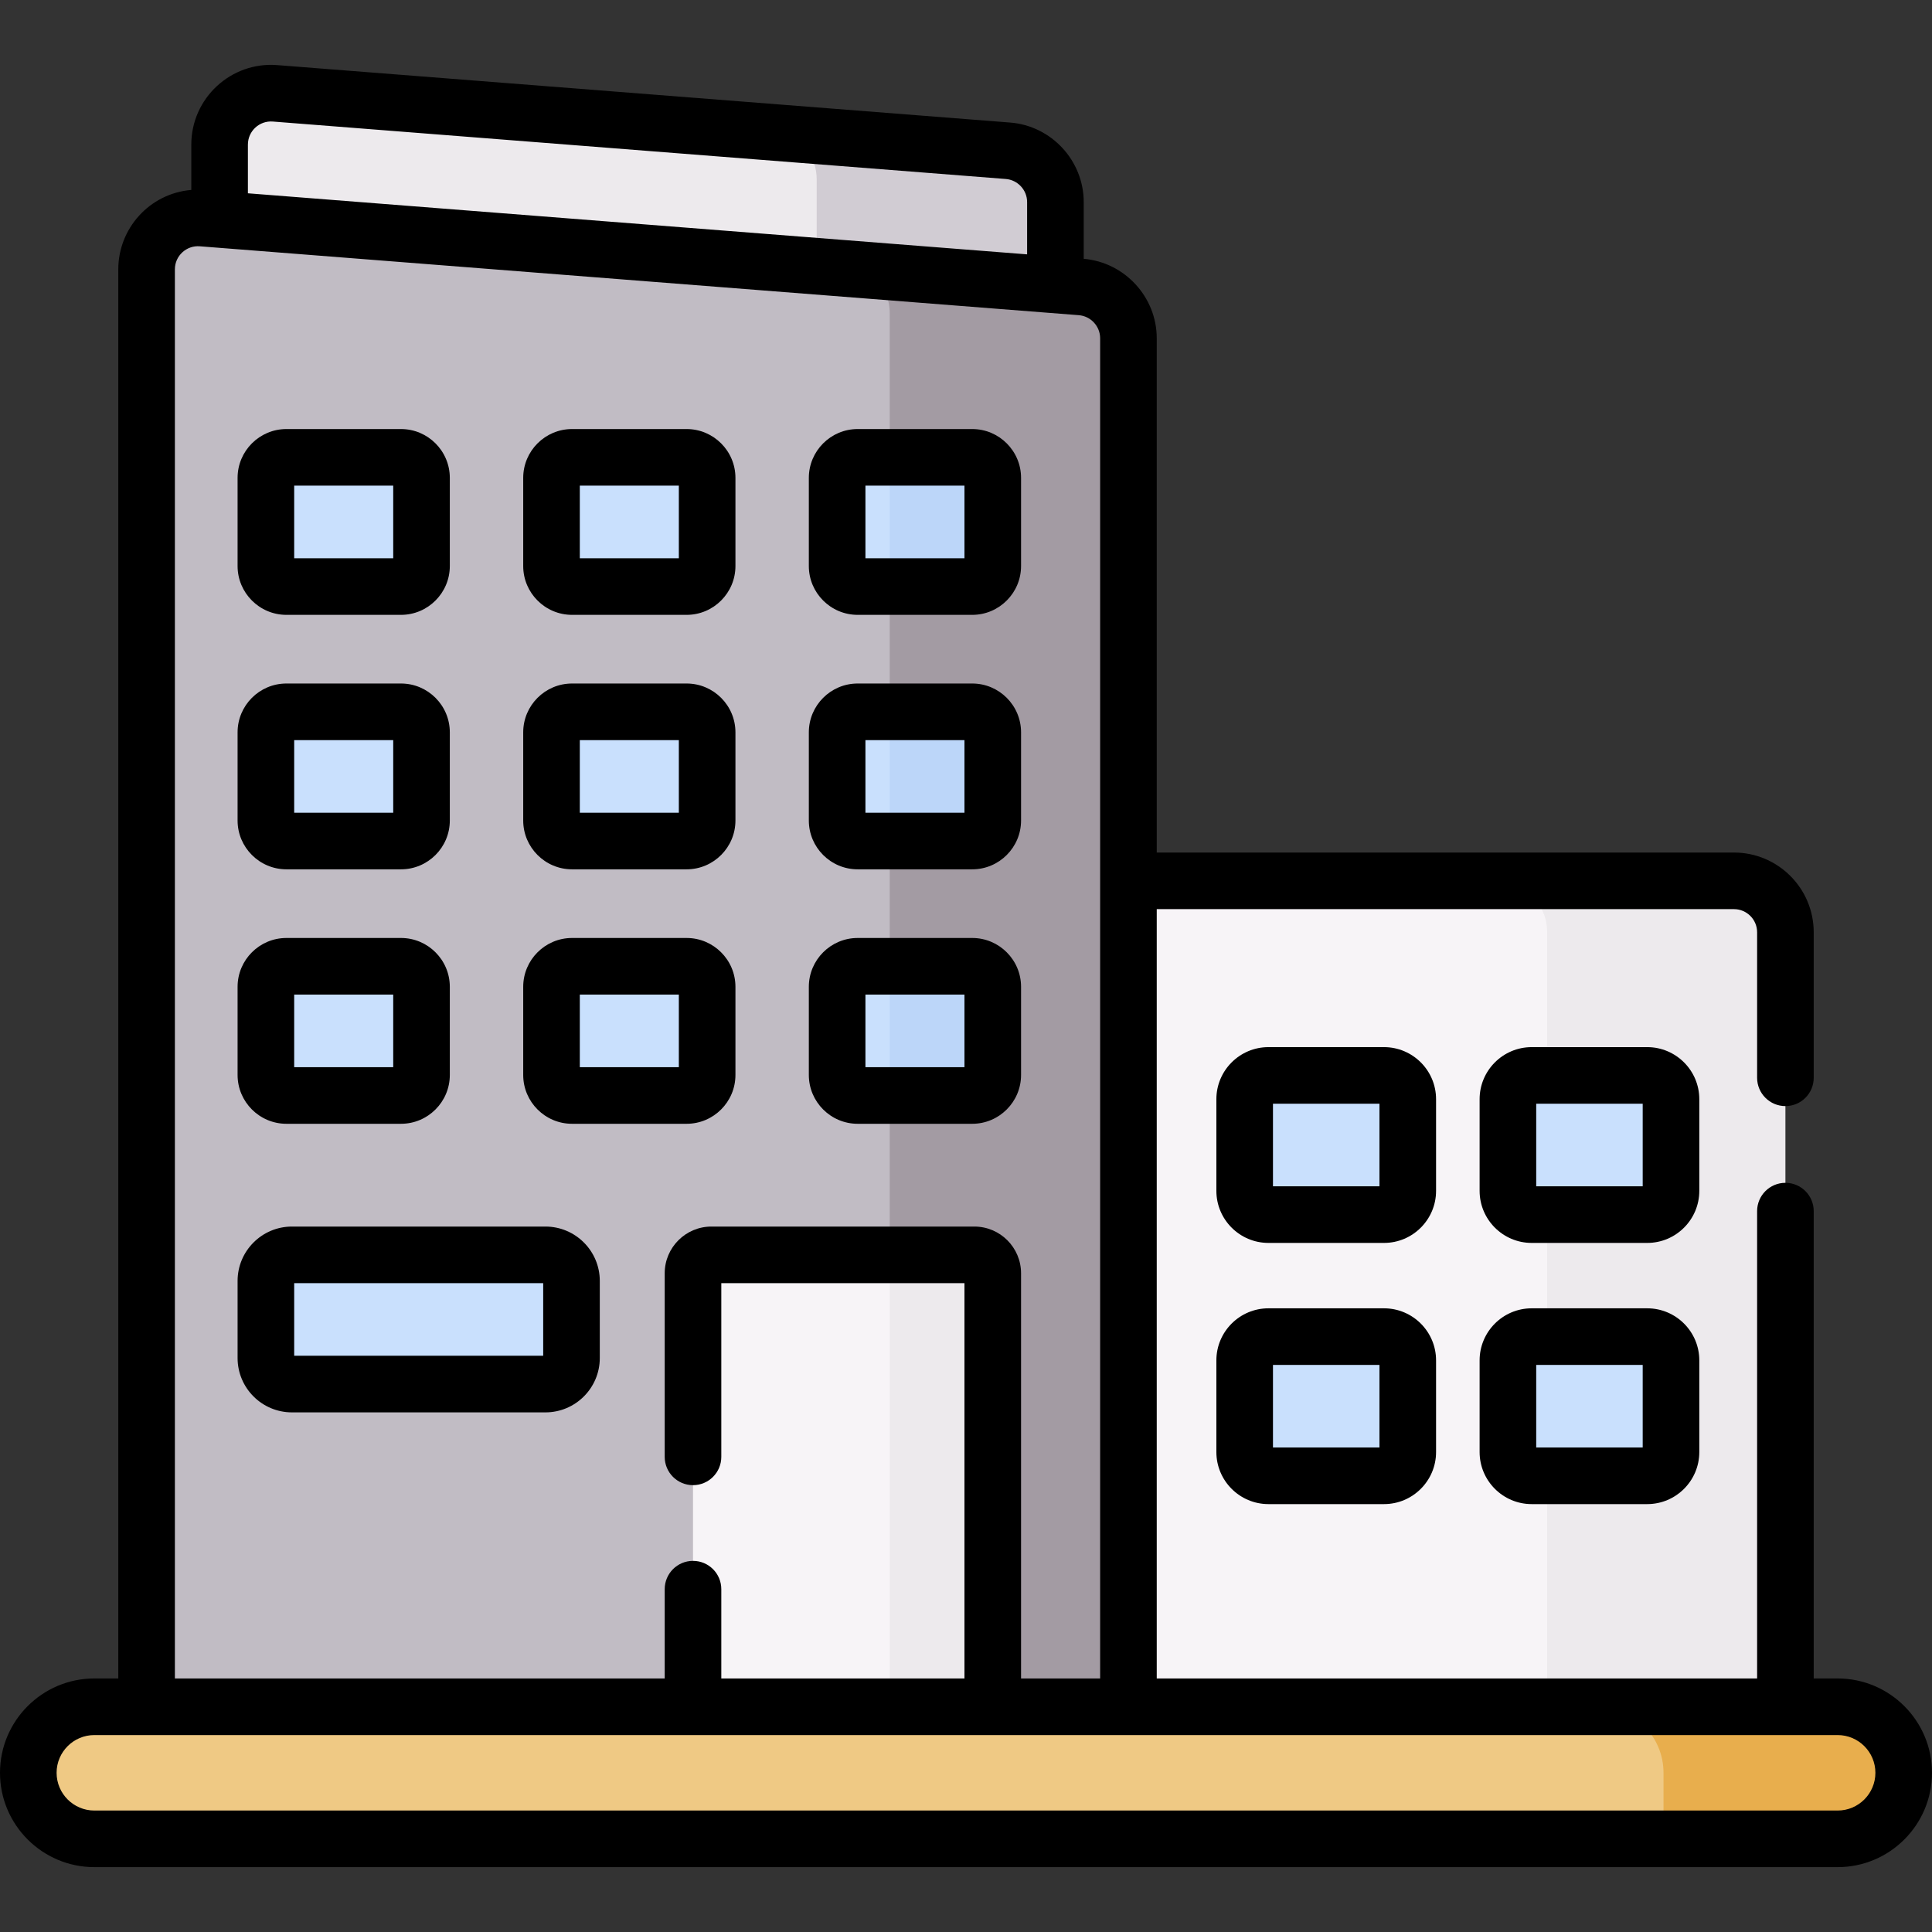 <svg id="Capa_1" enable-background="new 0 0 512 512" height="512" viewBox="0 0 512 512" width="512" xmlns="http://www.w3.org/2000/svg"><rect x="0" y="0" width="512" height="512" fill="#333333" stroke="none"/><g><g><g><g><g><g><path d="m399.612 233.43h-166.013v228.162h179.643v-214.532c0-7.527-6.102-13.63-13.63-13.63z" fill="#f7f4f7"/><path d="m459.523 233.43h-63.144c7.528 0 13.63 6.102 13.63 13.63v214.532h63.144v-214.532c0-7.527-6.102-13.63-13.63-13.63z" fill="#edeaed"/><g><g><g><path d="m214.419 35.824-141.526-11.092c-7.923-.621-14.695 5.641-14.695 13.588v36.882l162.902 12.767v-40.426c0-4.961-2.665-9.335-6.681-11.719z" fill="#edeaed"/></g><path d="m267.133 39.955-58.155-4.558c4.445 2.262 7.455 6.872 7.455 12.146v40.06l63.265 4.958v-39.018c0-7.114-5.472-13.032-12.565-13.588z" fill="#d1ccd3"/><path d="m234.896 72.006-181.354-14.213c-7.923-.621-14.695 5.641-14.695 13.588v390.211h201.604v-378.621c0-4.48-2.177-8.475-5.555-10.965z" fill="#c1bcc4"/><path d="m286.484 76.049-56.844-4.455c3.712 2.447 6.144 6.641 6.144 11.377v378.621h63.265v-371.955c0-7.114-5.473-13.032-12.565-13.588z" fill="#a39ba3"/><g fill="#c9e0fd"><g><path d="m106.264 155.443h-30.359c-3.006 0-5.442-2.437-5.442-5.442v-23.357c0-3.006 2.437-5.442 5.442-5.442h30.358c3.006 0 5.442 2.437 5.442 5.442v23.356c.001 3.006-2.435 5.443-5.441 5.443z"/><path d="m181.957 155.443h-30.358c-3.006 0-5.442-2.437-5.442-5.442v-23.357c0-3.006 2.437-5.442 5.442-5.442h30.358c3.006 0 5.442 2.437 5.442 5.442v23.356c0 3.006-2.436 5.443-5.442 5.443z"/><path d="m240.451 121.2h-13.159c-3.006 0-5.442 2.437-5.442 5.442v23.358c0 3.006 2.437 5.442 5.442 5.442h13.159z"/></g><g><path d="m106.264 222.879h-30.359c-3.006 0-5.442-2.437-5.442-5.442v-23.357c0-3.006 2.437-5.442 5.442-5.442h30.358c3.006 0 5.442 2.437 5.442 5.442v23.357c.001 3.005-2.435 5.442-5.441 5.442z"/><path d="m181.957 222.879h-30.358c-3.006 0-5.442-2.437-5.442-5.442v-23.357c0-3.006 2.437-5.442 5.442-5.442h30.358c3.006 0 5.442 2.437 5.442 5.442v23.357c0 3.005-2.436 5.442-5.442 5.442z"/><path d="m240.451 188.637h-13.159c-3.006 0-5.442 2.437-5.442 5.442v23.357c0 3.006 2.437 5.442 5.442 5.442h13.159z"/></g><g><path d="m106.264 290.316h-30.359c-3.006 0-5.442-2.437-5.442-5.442v-23.357c0-3.006 2.437-5.442 5.442-5.442h30.358c3.006 0 5.442 2.437 5.442 5.442v23.357c.001 3.005-2.435 5.442-5.441 5.442z"/><path d="m144.551 366.793h-67.188c-3.811 0-6.9-3.089-6.9-6.9v-20.442c0-3.811 3.089-6.9 6.9-6.9h67.188c3.811 0 6.9 3.089 6.9 6.9v20.442c0 3.811-3.089 6.9-6.9 6.9z"/><path d="m181.957 290.316h-30.358c-3.006 0-5.442-2.437-5.442-5.442v-23.357c0-3.006 2.437-5.442 5.442-5.442h30.358c3.006 0 5.442 2.437 5.442 5.442v23.357c0 3.005-2.436 5.442-5.442 5.442z"/><path d="m240.451 256.074h-13.159c-3.006 0-5.442 2.437-5.442 5.442v23.357c0 3.006 2.437 5.442 5.442 5.442h13.159z"/></g></g></g><path d="m188.533 332.551c-2.695 0-4.879 2.185-4.879 4.879v124.162h56.797v-129.041z" fill="#f7f4f7"/><path d="m258.213 332.551h-22.429v129.041h27.308v-124.162c0-2.694-2.184-4.879-4.879-4.879z" fill="#edeaed"/></g></g></g><path d="m425.015 452.311h-400.015c-9.665 0-17.5 7.835-17.5 17.5s7.835 17.5 17.5 17.5h415.849l1.667-2.227v-15.273c-.001-9.665-7.836-17.5-17.501-17.5z" fill="#efc984"/><path d="m487 452.311h-63.651c9.665 0 17.5 7.835 17.5 17.5v17.5h46.151c9.665 0 17.5-7.835 17.5-17.5s-7.835-17.5-17.5-17.5z" fill="#e8ae4d"/></g><g fill="#bcd6f9"><path d="m263.092 150v-23.357c0-3.006-2.437-5.442-5.442-5.442h-21.866v34.242h21.866c3.006 0 5.442-2.437 5.442-5.443z"/><path d="m263.092 217.437v-23.357c0-3.006-2.437-5.442-5.442-5.442h-21.866v34.242h21.866c3.006-.001 5.442-2.438 5.442-5.443z"/><path d="m263.092 284.873v-23.357c0-3.006-2.437-5.442-5.442-5.442h-21.866v34.242h21.866c3.006 0 5.442-2.437 5.442-5.443z"/></g></g><g fill="#c9e0fd"><g><path d="m366.776 321.886h-30.628c-3.478 0-6.297-2.819-6.297-6.297v-24.294c0-3.478 2.819-6.297 6.297-6.297h30.628c3.478 0 6.297 2.819 6.297 6.297v24.294c0 3.478-2.819 6.297-6.297 6.297z"/><path d="m366.776 391.103h-30.628c-3.478 0-6.297-2.819-6.297-6.297v-24.294c0-3.478 2.819-6.297 6.297-6.297h30.628c3.478 0 6.297 2.819 6.297 6.297v24.294c0 3.478-2.819 6.297-6.297 6.297z"/></g><g><path d="m436.537 321.886h-30.628c-3.478 0-6.297-2.819-6.297-6.297v-24.294c0-3.478 2.819-6.297 6.297-6.297h30.628c3.478 0 6.297 2.819 6.297 6.297v24.294c-.001 3.478-2.82 6.297-6.297 6.297z"/><path d="m436.537 391.103h-30.628c-3.478 0-6.297-2.819-6.297-6.297v-24.294c0-3.478 2.819-6.297 6.297-6.297h30.628c3.478 0 6.297 2.819 6.297 6.297v24.294c-.001 3.478-2.82 6.297-6.297 6.297z"/></g></g></g><g><g><path d="m487 444.811h-6.347v-123.851c0-4.142-3.357-7.5-7.5-7.5s-7.5 3.358-7.5 7.5v123.852h-159.104v-203.88h152.975c3.38 0 6.13 2.75 6.13 6.129v38.565c0 4.142 3.357 7.5 7.5 7.5s7.5-3.358 7.5-7.5v-38.565c0-11.651-9.479-21.129-21.13-21.129h-152.975v-136.294c0-10.913-8.491-20.13-19.352-21.049v-15.045c0-10.956-8.556-20.209-19.479-21.065l-194.24-15.224c-12.265-.969-22.78 8.758-22.78 21.065v12.011c-11.123.95-19.351 10.254-19.351 21.05v373.429h-6.347c-13.785 0-25 11.215-25 25s11.215 25 25 25h462c13.785 0 25-11.215 25-25s-11.215-24.999-25-24.999zm-421.302-406.49c0-3.592 3.057-6.392 6.609-6.111l194.24 15.223c3.168.249 5.65 2.933 5.65 6.111v13.863l-206.5-16.184v-12.902zm-19.351 33.061c0-3.621 3.097-6.399 6.608-6.111l232.942 18.256c3.169.249 5.651 2.933 5.651 6.111v355.173h-20.957v-107.38c0-6.826-5.553-12.379-12.379-12.379h-69.68c-6.826 0-12.379 5.553-12.379 12.379v48.653c0 4.142 3.358 7.5 7.5 7.5s7.5-3.358 7.5-7.5v-46.032h64.438v104.759h-64.438v-23.664c0-4.142-3.358-7.5-7.5-7.5s-7.5 3.358-7.5 7.5v23.664h-129.806zm440.653 408.429h-462c-5.514 0-10-4.486-10-10s4.486-10 10-10h462c5.514 0 10 4.486 10 10s-4.486 10-10 10z"/><path d="m75.905 162.943h30.358c7.137 0 12.943-5.806 12.943-12.942v-23.357c0-7.136-5.806-12.942-12.943-12.942h-30.358c-7.136 0-12.942 5.806-12.942 12.942v23.357c0 7.136 5.806 12.942 12.942 12.942zm2.058-34.242h26.244v19.242h-26.244z"/><path d="m151.599 162.943h30.358c7.136 0 12.942-5.806 12.942-12.942v-23.357c0-7.136-5.806-12.942-12.942-12.942h-30.358c-7.136 0-12.942 5.806-12.942 12.942v23.357c-.001 7.136 5.805 12.942 12.942 12.942zm2.057-34.242h26.243v19.242h-26.243z"/><path d="m227.292 162.943h30.358c7.137 0 12.942-5.806 12.942-12.942v-23.357c0-7.136-5.806-12.942-12.942-12.942h-30.358c-7.136 0-12.942 5.806-12.942 12.942v23.357c-.001 7.136 5.805 12.942 12.942 12.942zm2.057-34.242h26.243v19.242h-26.243z"/><path d="m75.905 230.38h30.358c7.137 0 12.943-5.806 12.943-12.942v-23.358c0-7.136-5.806-12.942-12.943-12.942h-30.358c-7.136 0-12.942 5.806-12.942 12.942v23.357c0 7.137 5.806 12.943 12.942 12.943zm2.058-34.242h26.244v19.242h-26.244z"/><path d="m151.599 230.38h30.358c7.136 0 12.942-5.806 12.942-12.942v-23.358c0-7.136-5.806-12.942-12.942-12.942h-30.358c-7.136 0-12.942 5.806-12.942 12.942v23.357c-.001 7.137 5.805 12.943 12.942 12.943zm2.057-34.242h26.243v19.242h-26.243z"/><path d="m227.292 230.38h30.358c7.137 0 12.942-5.806 12.942-12.942v-23.358c0-7.136-5.806-12.942-12.942-12.942h-30.358c-7.136 0-12.942 5.806-12.942 12.942v23.357c-.001 7.137 5.805 12.943 12.942 12.943zm2.057-34.242h26.243v19.242h-26.243z"/><path d="m75.905 297.816h30.358c7.137 0 12.943-5.806 12.943-12.942v-23.357c0-7.136-5.806-12.942-12.943-12.942h-30.358c-7.136 0-12.942 5.806-12.942 12.942v23.357c0 7.136 5.806 12.942 12.942 12.942zm2.058-34.242h26.244v19.242h-26.244z"/><path d="m144.551 325.052h-67.188c-7.94 0-14.4 6.46-14.4 14.4v20.442c0 7.94 6.46 14.4 14.4 14.4h67.188c7.94 0 14.4-6.46 14.4-14.4v-20.442c0-7.94-6.46-14.4-14.4-14.4zm-.6 34.242h-65.988v-19.242h65.988z"/><path d="m151.599 297.816h30.358c7.136 0 12.942-5.806 12.942-12.942v-23.357c0-7.136-5.806-12.942-12.942-12.942h-30.358c-7.136 0-12.942 5.806-12.942 12.942v23.357c-.001 7.136 5.805 12.942 12.942 12.942zm2.057-34.242h26.243v19.242h-26.243z"/><path d="m227.292 297.816h30.358c7.137 0 12.942-5.806 12.942-12.942v-23.357c0-7.136-5.806-12.942-12.942-12.942h-30.358c-7.136 0-12.942 5.806-12.942 12.942v23.357c-.001 7.136 5.805 12.942 12.942 12.942zm2.057-34.242h26.243v19.242h-26.243z"/><path d="m380.573 291.297c0-7.607-6.189-13.797-13.797-13.797h-30.628c-7.607 0-13.797 6.189-13.797 13.797v24.293c0 7.607 6.189 13.797 13.797 13.797h30.628c7.607 0 13.797-6.189 13.797-13.797zm-15 23.09h-28.222v-21.887h28.222z"/><path d="m366.776 346.717h-30.628c-7.607 0-13.797 6.189-13.797 13.797v24.293c0 7.607 6.189 13.797 13.797 13.797h30.628c7.607 0 13.797-6.189 13.797-13.797v-24.293c0-7.608-6.189-13.797-13.797-13.797zm-1.203 36.887h-28.222v-21.887h28.222z"/><path d="m450.333 291.297c0-7.607-6.189-13.797-13.797-13.797h-30.627c-7.607 0-13.797 6.189-13.797 13.797v24.293c0 7.607 6.189 13.797 13.797 13.797h30.627c7.607 0 13.797-6.189 13.797-13.797zm-15 23.09h-28.221v-21.887h28.221z"/><path d="m436.536 346.717h-30.627c-7.607 0-13.797 6.189-13.797 13.797v24.293c0 7.607 6.189 13.797 13.797 13.797h30.627c7.607 0 13.797-6.189 13.797-13.797v-24.293c0-7.608-6.189-13.797-13.797-13.797zm-1.203 36.887h-28.221v-21.887h28.221z"/></g></g></g></svg>